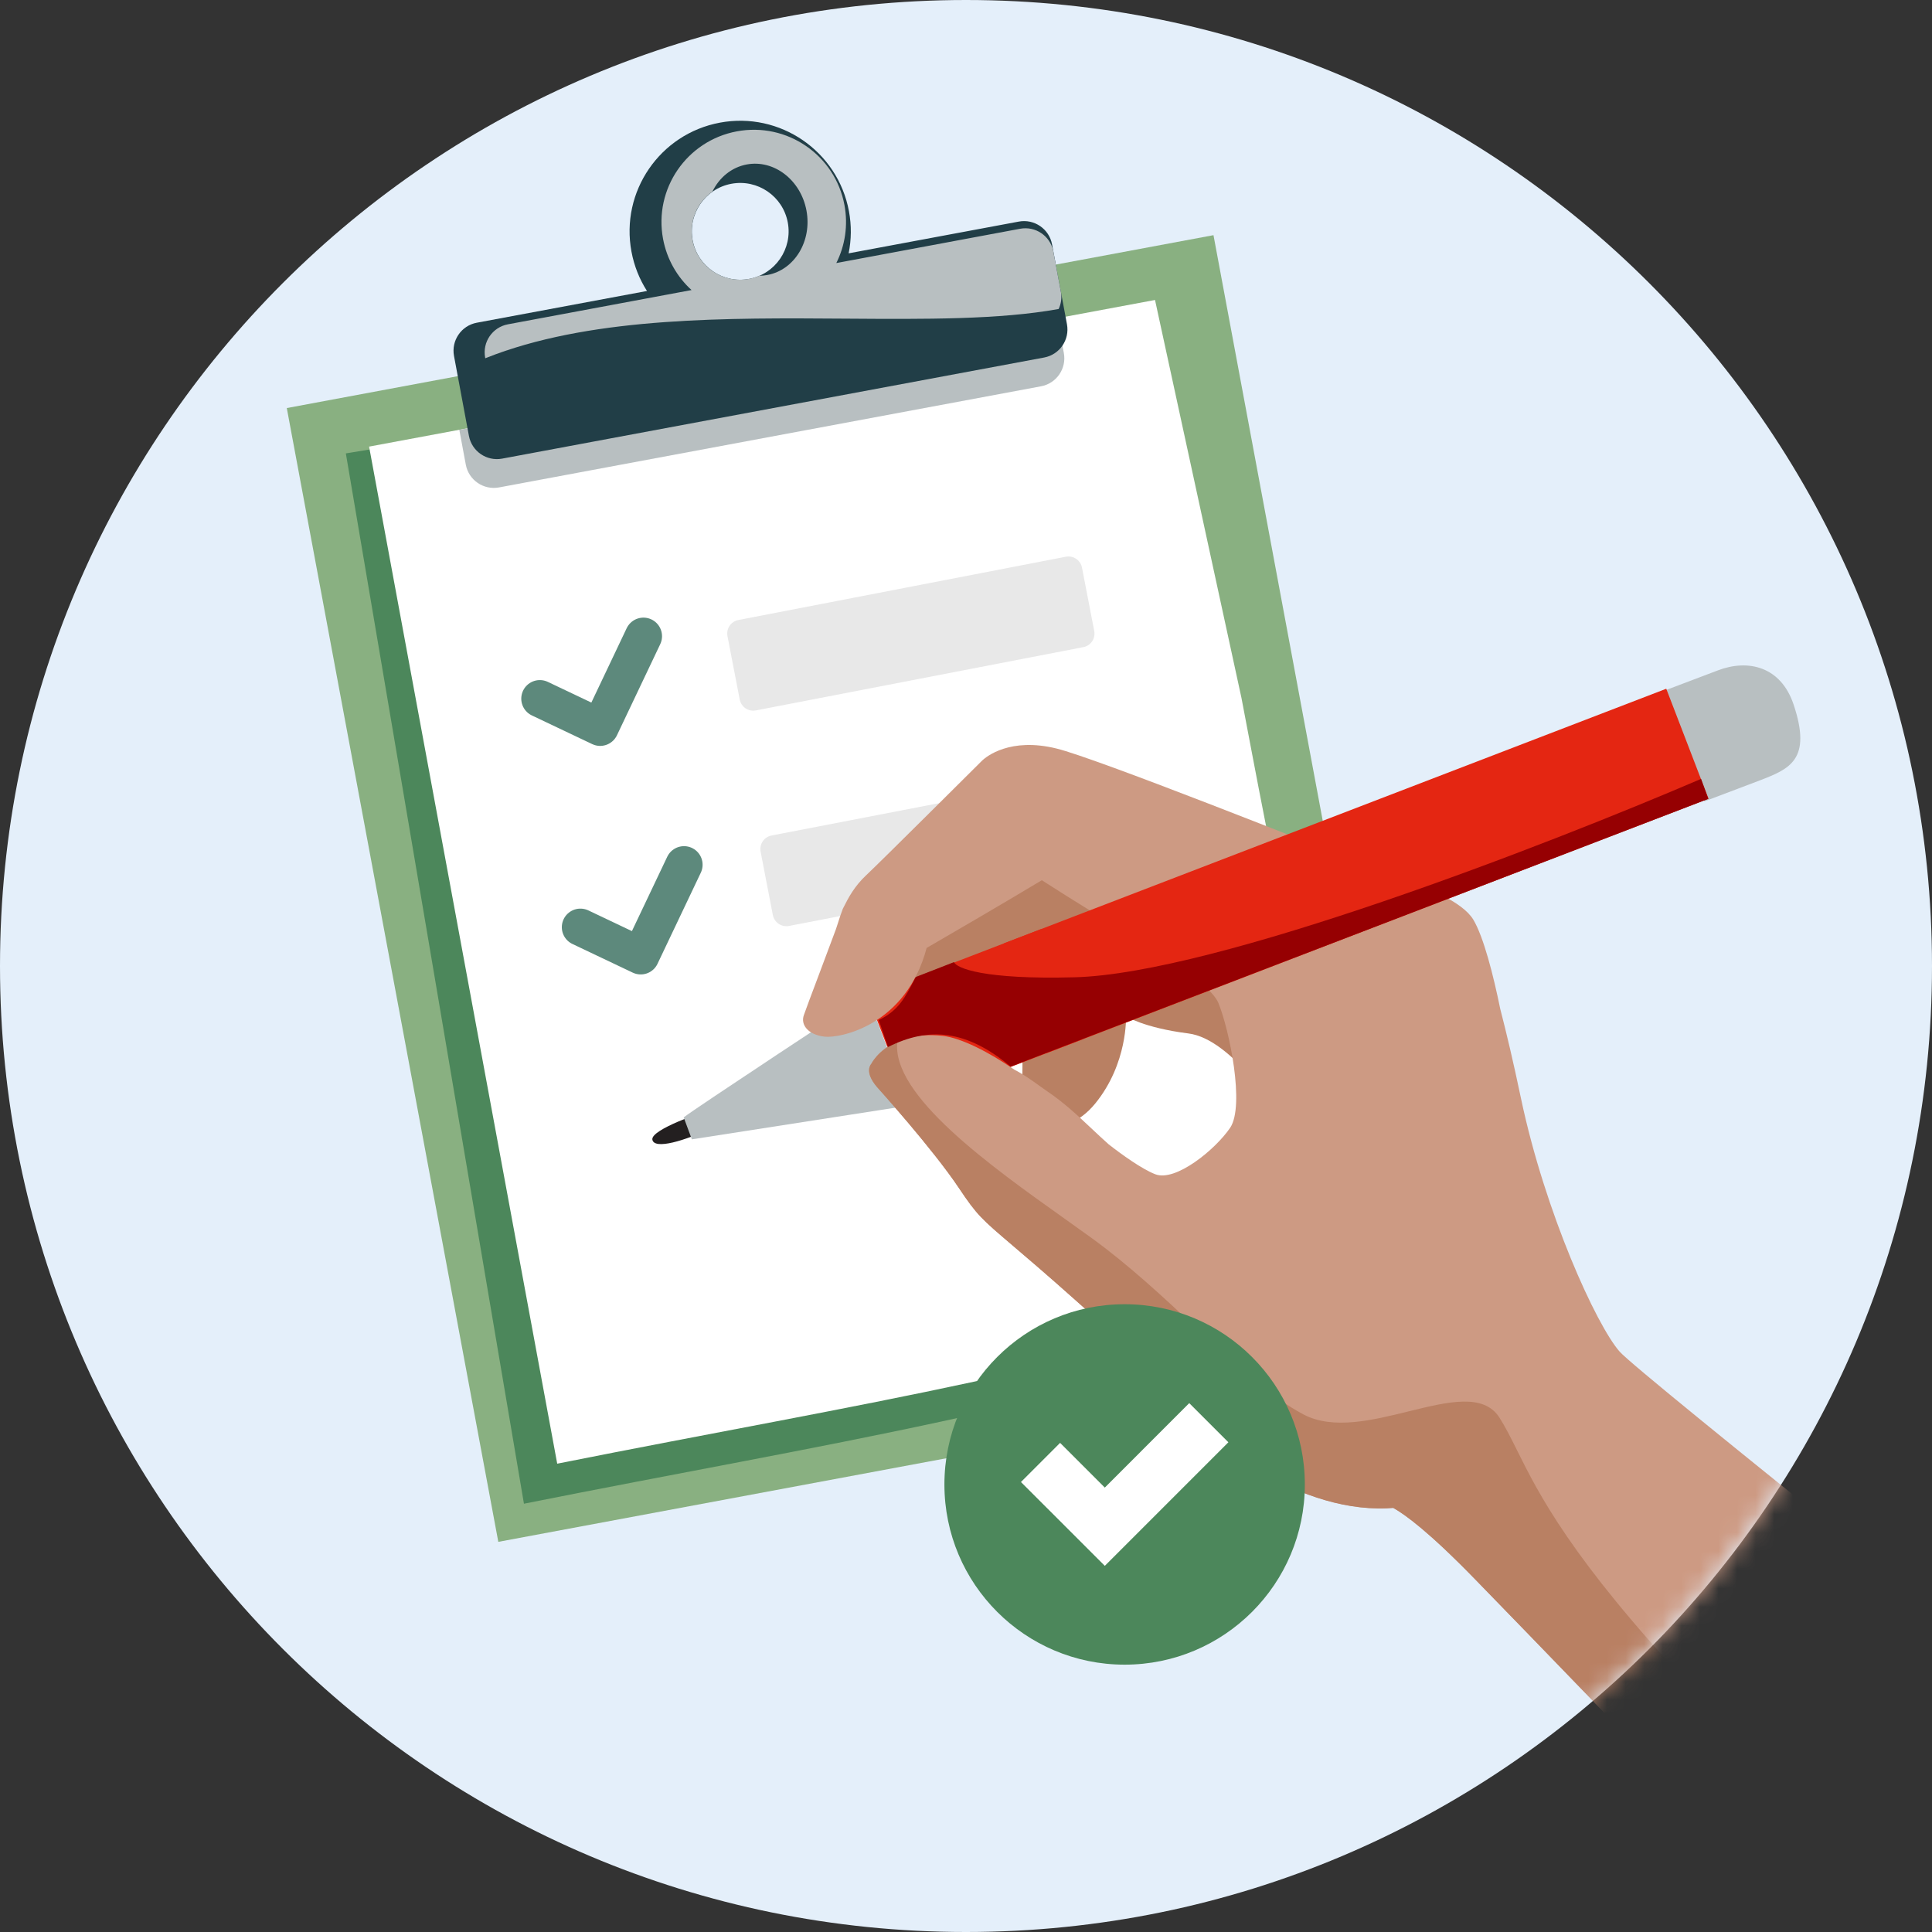 <svg width="104" height="104" viewBox="0 0 104 104" fill="none" xmlns="http://www.w3.org/2000/svg">
<rect x="0" y="0" width="104" height="104" fill="#333333" stroke="none"/>
<path d="M104 52C104 23.281 80.719 7.62939e-06 52 7.62939e-06C23.281 7.62939e-06 0 23.281 0 52C0 80.719 23.281 104 52 104C80.719 104 104 80.719 104 52Z" fill="#E4EFFA"/>
<mask id="mask0_1010_22061" style="mask-type:alpha" maskUnits="userSpaceOnUse" x="0" y="0" width="104" height="104">
<path d="M104 52C104 23.281 80.719 7.62939e-06 52 7.62939e-06C23.281 7.62939e-06 0 23.281 0 52C0 80.719 23.281 104 52 104C80.719 104 104 80.719 104 52Z" fill="#E4EFFA"/>
</mask>
<g mask="url(#mask0_1010_22061)">
<path d="M15.438 21.966L65.322 12.659L76.708 73.691L26.824 82.998L15.438 21.966Z" fill="#89B081"/>
<path d="M18.617 24.406L60.25 17.591L64.956 39.292C66.329 46.432 69.474 64.201 73.224 70.342C56.247 76.046 45.073 77.582 28.204 80.945L18.617 24.406Z" fill="#4C875B"/>
<path d="M19.868 24.041L62.175 16.148L66.828 37.569C68.184 44.618 71.287 62.159 75.021 68.215C58.037 73.888 46.865 75.43 29.995 78.79L19.868 24.041Z" fill="white"/>
<path fill-rule="evenodd" clip-rule="evenodd" d="M56.917 17.133L57.267 19.005C57.422 19.838 56.873 20.639 56.04 20.794L26.863 26.238C26.03 26.393 25.229 25.844 25.074 25.011L24.725 23.139L56.917 17.133Z" fill="#B8BFC1"/>
<path fill-rule="evenodd" clip-rule="evenodd" d="M45.698 11.363C45.843 12.139 45.83 12.908 45.682 13.637L54.843 11.928C55.676 11.773 56.477 12.322 56.632 13.155L57.435 17.456C57.59 18.288 57.041 19.089 56.208 19.245L27.031 24.688C26.198 24.844 25.397 24.294 25.242 23.462L24.439 19.161C24.284 18.328 24.833 17.527 25.666 17.372L34.827 15.663C34.426 15.036 34.137 14.323 33.992 13.547C33.389 10.315 35.52 7.205 38.753 6.602C41.986 5.999 45.095 8.131 45.698 11.363ZM40.324 15.015C41.738 14.751 42.671 13.391 42.407 11.976C42.143 10.562 40.782 9.629 39.368 9.893C37.954 10.157 37.021 11.518 37.285 12.932C37.549 14.346 38.91 15.279 40.324 15.015Z" fill="#213E47"/>
<path fill-rule="evenodd" clip-rule="evenodd" d="M57.114 15.748C57.163 16.06 57.113 16.366 56.988 16.633C53.797 17.211 49.783 17.183 45.53 17.153C39.125 17.108 32.178 17.06 26.685 19.069C26.486 19.142 26.299 19.214 26.122 19.285L26.115 19.247C25.96 18.414 26.509 17.613 27.342 17.458L37.226 15.614C36.455 14.912 35.898 13.962 35.692 12.858C35.189 10.165 36.968 7.574 39.665 7.071C42.361 6.567 44.955 8.343 45.457 11.036C45.663 12.14 45.486 13.227 45.019 14.16L54.913 12.314C55.731 12.161 56.518 12.688 56.693 13.495L57.114 15.748ZM40.872 14.845C40.698 14.92 40.513 14.977 40.319 15.013C38.904 15.277 37.544 14.344 37.28 12.93C37.087 11.893 37.536 10.885 38.347 10.317C38.712 9.566 39.371 9.007 40.197 8.853C41.666 8.579 43.105 9.689 43.412 11.332C43.718 12.975 42.776 14.529 41.307 14.803C41.161 14.831 41.016 14.844 40.872 14.845Z" fill="#B8BFC1"/>
<path d="M34.637 34.247L32.307 39.152L29.06 37.609" stroke="#5D897C" stroke-width="2" stroke-linecap="round" stroke-linejoin="round"/>
<path d="M36.821 46.549L34.49 51.454L31.243 49.911" stroke="#5D897C" stroke-width="2" stroke-linecap="round" stroke-linejoin="round"/>
<path d="M39.748 33.375L57.374 29.969C57.777 29.891 58.166 30.154 58.244 30.557L58.903 33.967C58.98 34.37 58.717 34.759 58.315 34.836L40.688 38.242C40.286 38.32 39.897 38.057 39.819 37.654L39.16 34.244C39.083 33.842 39.346 33.453 39.748 33.375Z" fill="#E8E8E8"/>
<path d="M41.531 44.976L59.158 41.571C59.56 41.493 59.949 41.756 60.027 42.158L60.686 45.569C60.764 45.971 60.501 46.36 60.098 46.438L42.472 49.844C42.069 49.922 41.68 49.658 41.602 49.256L40.944 45.846C40.866 45.443 41.129 45.054 41.531 44.976Z" fill="#E8E8E8"/>
<path fill-rule="evenodd" clip-rule="evenodd" d="M54.963 53.001C54.963 53.001 55.156 58.769 54.934 59.658C54.712 60.548 57.194 61.566 58.958 59.401C60.721 57.236 60.613 54.703 60.613 54.703C60.613 54.703 61.545 55.322 63.965 55.63C66.374 55.932 68.699 59.976 68.892 59.64C69.097 59.31 69.718 53.773 69.718 53.773L62.914 47.808L57.419 47.584" fill="#B98063"/>
<path d="M37.959 59.826C37.959 59.826 35.023 60.789 35.117 61.346C35.212 61.903 36.864 61.417 38.365 60.693" fill="#231F20"/>
<path d="M46.673 53.576C46.673 53.576 37.311 59.733 36.804 60.15L37.242 61.331L48.936 59.512L46.691 53.584L46.673 53.576Z" fill="#B8BFC1"/>
<path fill-rule="evenodd" clip-rule="evenodd" d="M52.66 46.813L49.111 50.116L48.71 57.77L48.648 59.443C48.648 59.443 50.481 60.288 51.758 59.607C53.04 58.914 54.292 52.612 54.292 52.612C54.292 52.612 58.48 50.19 60.375 48.578C62.276 46.954 60.163 45.824 60.163 45.824" fill="#B98063"/>
<path d="M46.706 53.602L56.047 50.011L58.322 55.928L48.981 59.519L46.706 53.602Z" fill="#E42612"/>
<path d="M81.876 59.132C83.18 65.307 85.941 71.347 87.186 72.759C87.71 73.352 93.822 78.304 100.746 83.858C95.111 89.548 89.942 91.685 86.356 92.186C83.502 89.231 80.815 86.454 79.395 84.999C76.953 82.487 75.651 81.529 74.999 81.166H74.991C74.875 81.171 74.759 81.177 74.655 81.188C72.08 81.29 69.568 80.273 67.407 78.992C65.96 78.129 64.598 76.882 63.547 75.587C62.999 75.023 62.456 74.447 61.913 73.871L60.352 72.187C59.671 71.564 58.86 70.84 57.901 69.991C56.317 68.579 55.249 67.669 54.483 67.018C52.842 65.62 52.592 65.407 51.623 63.954C50.203 61.825 47.214 58.517 47.214 58.517C46.487 57.67 46.897 57.272 46.897 57.272C46.897 57.272 47.771 55.438 50.751 55.762C51.749 55.872 53.239 56.638 54.606 57.581C55.091 57.83 55.536 58.149 55.979 58.467C56.109 58.56 56.239 58.653 56.37 58.744C57.273 59.352 57.996 60.033 58.738 60.73C59.043 61.018 59.352 61.308 59.677 61.597C60.367 62.137 61.478 62.938 62.186 63.209C63.275 63.636 65.419 61.888 66.222 60.705C67.013 59.516 66.183 55.441 65.583 53.982C65.323 53.358 64.104 52.408 62.81 51.527C60.362 50.073 57.526 48.316 56.082 47.382C54.294 48.461 50.975 50.398 49.88 51.029C48.783 55.191 45.225 55.902 44.383 55.803C43.499 55.7 43.083 55.166 43.273 54.641C43.341 54.434 43.682 53.528 44.069 52.501C44.393 51.64 44.749 50.694 45.003 50.005C45.18 49.444 45.322 49.028 45.37 48.919C45.394 48.875 45.42 48.823 45.449 48.766C45.645 48.377 45.984 47.705 46.65 47.091C47.397 46.392 52.569 41.24 52.831 40.979C53.098 40.705 54.395 39.684 56.871 40.293C58.931 40.789 70.517 45.382 74.983 47.167C76.718 47.708 78.71 48.522 79.306 49.5C79.865 50.432 80.392 52.512 80.757 54.303C81.088 55.583 81.468 57.177 81.876 59.132Z" fill="#CD9A83"/>
<path fill-rule="evenodd" clip-rule="evenodd" d="M91.052 90.816C89.3 91.578 87.715 92.003 86.357 92.192C83.503 89.238 80.816 86.461 79.396 85.006C76.954 82.494 75.651 81.537 74.999 81.173H74.991C74.876 81.178 74.76 81.184 74.656 81.194C72.081 81.298 69.569 80.281 67.408 78.999C65.961 78.136 64.598 76.889 63.548 75.594C63 75.029 62.456 74.453 61.914 73.878L60.353 72.195C59.671 71.571 58.861 70.847 57.902 69.998C56.318 68.586 55.25 67.676 54.484 67.025C52.842 65.627 52.593 65.414 51.624 63.962C50.203 61.832 47.215 58.524 47.215 58.524C46.487 57.677 46.897 57.279 46.897 57.279C46.897 57.279 47.258 56.523 48.305 56.067C47.956 58.953 53.358 62.793 57.313 65.605C57.832 65.974 58.326 66.326 58.779 66.655C60.789 68.115 62.637 69.841 64.364 71.455C66.453 73.406 68.365 75.192 70.172 76.142C71.757 76.976 73.877 76.454 75.833 75.973C77.951 75.452 79.877 74.978 80.724 76.323C81.055 76.85 81.337 77.415 81.665 78.074C82.82 80.397 84.548 83.871 91.052 90.816Z" fill="#B98063"/>
<path d="M91.747 43.139L89.502 37.212L92.466 36.09C94.094 35.465 95.864 35.868 96.552 37.931C97.544 40.9 96.339 41.392 94.711 42.017L91.747 43.139Z" fill="#B8BFC1"/>
<path d="M54.044 50.781L89.695 37.075L91.97 42.993L56.319 56.699L54.044 50.781Z" fill="#E42612"/>
<path d="M91.568 41.928C83.356 45.451 65.427 52.427 57.816 52.608C52.953 52.736 51.482 52.116 51.355 51.79L49.294 52.594L49.283 52.616C48.718 53.715 48.369 54.395 47.303 54.911L47.801 56.361C50.028 55.244 52.05 55.449 54.404 57.416L91.96 43.004L91.568 41.928Z" fill="#960002"/>
<path d="M60.539 89.609C65.897 89.609 70.24 85.266 70.24 79.908C70.24 74.55 65.897 70.207 60.539 70.207C55.181 70.207 50.838 74.55 50.838 79.908C50.838 85.266 55.181 89.609 60.539 89.609Z" fill="#4C875B"/>
<path fill-rule="evenodd" clip-rule="evenodd" d="M61.578 82.184H61.578L59.472 84.29L54.958 79.777L57.065 77.67L59.472 80.077L64.017 75.531L66.124 77.638L61.578 82.184Z" fill="white"/>
</g>
</svg>
